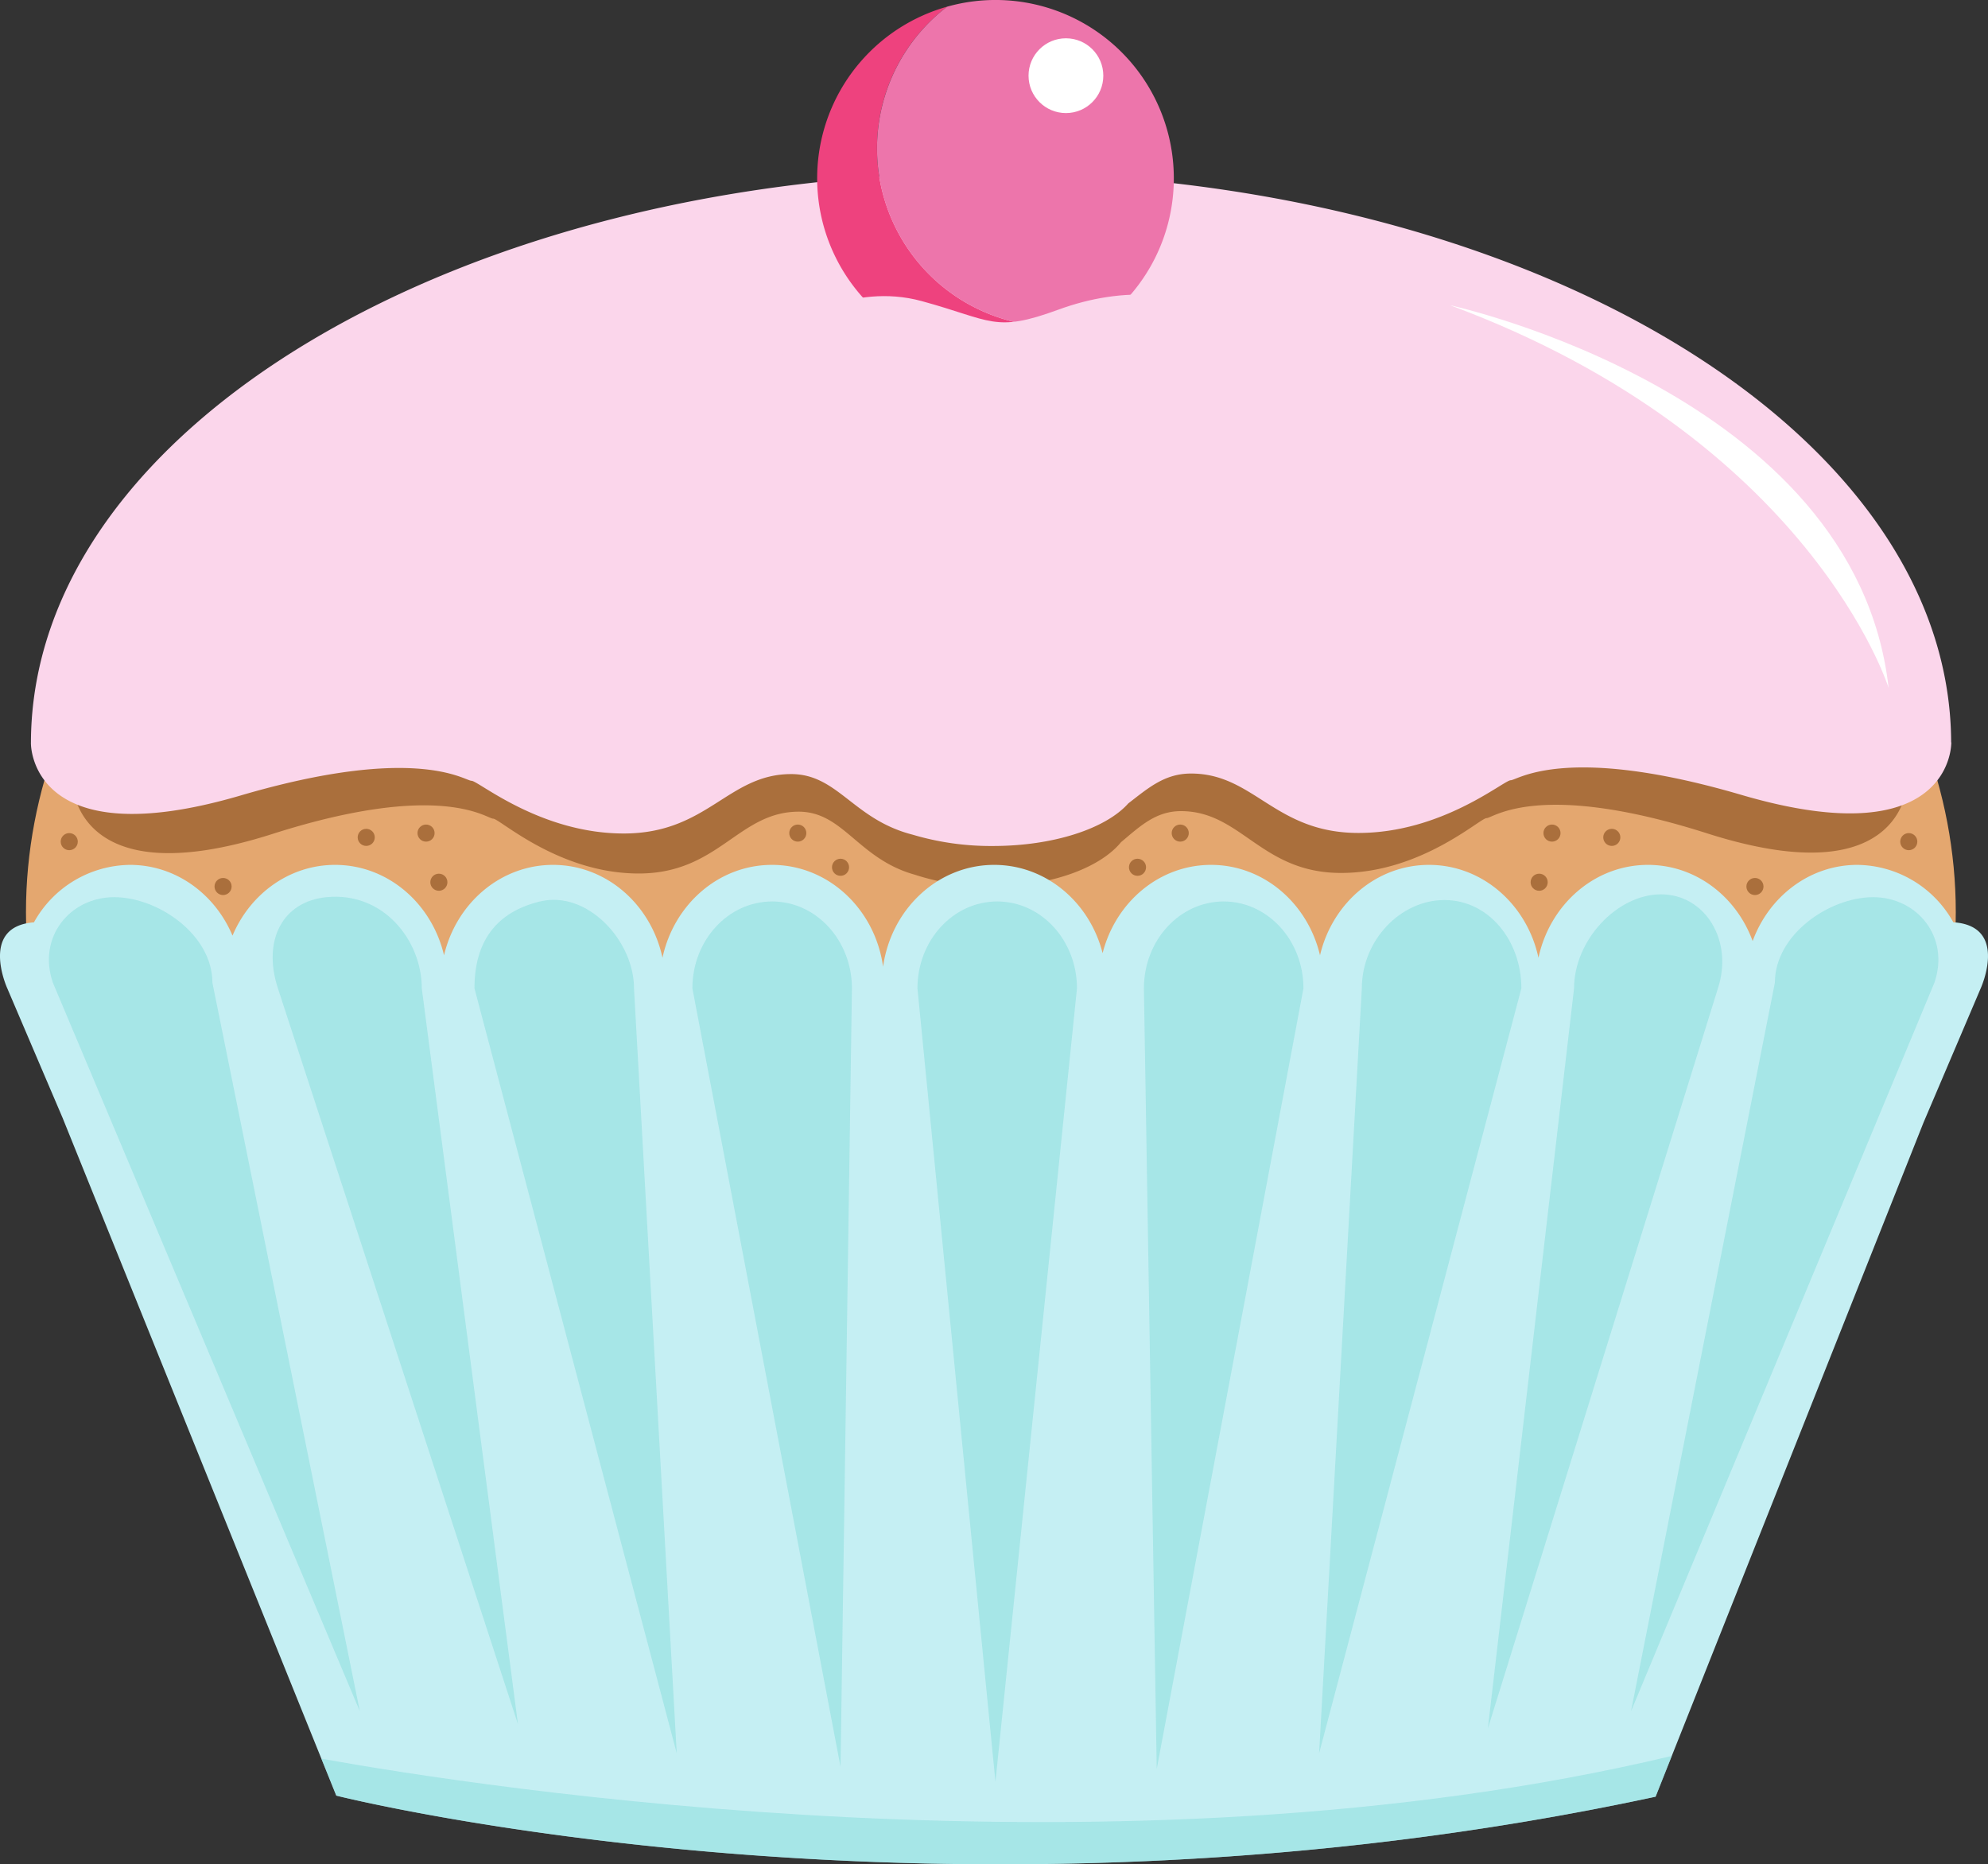 <svg id="Ebene_1" data-name="Ebene 1" xmlns="http://www.w3.org/2000/svg" viewBox="0 0 396.652 371.961">
  <rect x="0" y="0" width="396.652" height="371.961" fill="#333333" stroke="none"/>
  <defs>
    <style>
      .cls-1 {
        fill: #e4a76f;
      }

      .cls-2 {
        fill: #aa6f3c;
      }

      .cls-3 {
        fill: #fbd6eb;
      }

      .cls-4 {
        fill: #fff;
      }

      .cls-5 {
        fill: #ee427e;
      }

      .cls-6 {
        fill: #ed75ab;
      }

      .cls-7 {
        fill: #c5eff3;
      }

      .cls-10, .cls-8 {
        opacity: 0.6;
      }

      .cls-10, .cls-9 {
        fill: #91dfdf;
      }
    </style>
  </defs>
  <title>Muffin</title>
  <g>
    <ellipse class="cls-1" cx="197.703" cy="181.989" rx="192.521" ry="135.131"/>
    <g>
      <circle class="cls-2" cx="309.657" cy="166.217" r="1.705"/>
      <circle class="cls-2" cx="307.099" cy="176.021" r="1.705"/>
      <circle class="cls-2" cx="321.592" cy="167.069" r="1.705"/>
      <circle class="cls-2" cx="235.484" cy="166.217" r="1.705"/>
      <circle class="cls-2" cx="350.153" cy="176.874" r="1.705"/>
      <circle class="cls-2" cx="380.846" cy="167.922" r="1.705"/>
      <circle class="cls-2" cx="226.958" cy="173.037" r="1.705"/>
    </g>
    <g>
      <circle class="cls-2" cx="85.006" cy="166.217" r="1.705"/>
      <circle class="cls-2" cx="87.564" cy="176.021" r="1.705"/>
      <circle class="cls-2" cx="73.07" cy="167.069" r="1.705"/>
      <circle class="cls-2" cx="159.179" cy="166.217" r="1.705"/>
      <circle class="cls-2" cx="44.509" cy="176.874" r="1.705"/>
      <circle class="cls-2" cx="13.817" cy="167.922" r="1.705"/>
      <circle class="cls-2" cx="167.705" cy="173.037" r="1.705"/>
    </g>
    <path class="cls-2" d="M396.44,180.547c-.163-65.319-82.081-118.238-183.113-118.238-101.108,0-183.076,53-183.116,118.384-.033.03-.038.048,0,.048h0s-.333,23.688,40.014,10.81c33.573-10.717,42.706-3.046,44.015-3.046s13.075,10.942,29.041,10.942,19.892-12.334,31.932-12.334c8.918,0,11.814,9.4,23.136,12.568a48.442,48.442,0,0,0,15.34,2.36c11.616,0,21.58-3.645,25.823-8.838,3.805-3.19,6.924-6.2,11.97-6.2,12.04,0,15.966,12.334,31.932,12.334s27.732-10.942,29.041-10.942,10.443-7.671,44.015,3.046c40.346,12.879,40.014-10.81,40.014-10.81C396.531,180.629,396.513,180.6,396.44,180.547Z" transform="translate(-15.845 -25.168)"/>
    <path class="cls-3" d="M405.144,173.3c-.17-62.777-85.868-113.637-191.562-113.637-105.773,0-191.523,50.936-191.565,113.777-.035.029-.039.046,0,.046h0s-.348,22.767,41.86,10.389c35.122-10.3,44.677-2.927,46.046-2.927S123.6,191.465,140.3,191.465s20.81-11.854,33.4-11.854c9.33,0,12.359,9.035,24.2,12.079a54.8,54.8,0,0,0,16.048,2.268c12.152,0,22.575-3.5,27.014-8.494,3.981-3.065,7.243-5.962,12.523-5.962,12.6,0,16.7,11.854,33.4,11.854s29.012-10.516,30.381-10.516,10.924-7.372,46.046,2.927c42.208,12.378,41.86-10.389,41.86-10.389C405.239,173.379,405.22,173.351,405.144,173.3Z" transform="translate(-15.845 -25.168)"/>
    <path class="cls-4" d="M305.206,86.077s80.852,17.538,87.463,76.337C392.669,162.414,377.121,112.771,305.206,86.077Z" transform="translate(-15.845 -25.168)"/>
    <g>
      <path class="cls-5" d="M190.83,54.778A35.514,35.514,0,0,1,204.822,26.5a35.576,35.576,0,1,0,31.237,62.516A35.572,35.572,0,0,1,190.83,54.778Z" transform="translate(-15.845 -25.168)"/>
      <path class="cls-6" d="M250.05,60.746A35.572,35.572,0,0,0,204.822,26.5a35.573,35.573,0,0,0,31.237,62.516A35.514,35.514,0,0,0,250.05,60.746Z" transform="translate(-15.845 -25.168)"/>
    </g>
    <path class="cls-3" d="M173.746,89.93s11.936-8.526,26-4.689,14.494,6.394,27.282,1.705,26.429-4.263,39.644,3.837-19.609,34.529-19.609,34.529l-82.7-3.837Z" transform="translate(-15.845 -25.168)"/>
    <circle class="cls-4" cx="212.677" cy="15.1" r="7.46"/>
    <path class="cls-7" d="M405.577,209.179a22.156,22.156,0,0,0-19.15-11.453c-9.511,0-17.633,6.308-20.888,15.2-3.255-8.9-11.376-15.2-20.888-15.2-10.66,0-19.575,7.922-21.847,18.533-2.272-10.611-11.187-18.533-21.847-18.533-10.5,0-19.3,7.677-21.74,18.041-2.438-10.364-11.245-18.041-21.74-18.041-10.35,0-19.057,7.467-21.634,17.614-2.577-10.146-11.284-17.614-21.634-17.614-11.25,0-20.562,8.821-22.167,20.317-1.6-11.5-10.917-20.317-22.167-20.317-10.66,0-19.575,7.922-21.847,18.533-2.272-10.611-11.187-18.533-21.847-18.533-10.5,0-19.3,7.677-21.74,18.041C102,205.4,93.2,197.726,82.7,197.726c-9.12,0-16.962,5.8-20.462,14.119-3.5-8.319-11.342-14.119-20.462-14.119a22.157,22.157,0,0,0-19.156,11.463c-10.972.823-5.321,13.172-5.321,13.172l11.045,25.867,54.6,135.2s121.49,30.692,263.229.213l53.455-134.495,11.41-26.782S416.743,209.9,405.577,209.179Z" transform="translate(-15.845 -25.168)"/>
    <g class="cls-8">
      <path class="cls-9" d="M230.725,222.362c0-9.574-7.125-17.335-15.915-17.335S198.9,212.787,198.9,222.362l15.559,158.293Z" transform="translate(-15.845 -25.168)"/>
      <path class="cls-9" d="M185.824,222.362c0-9.574-7.125-17.335-15.915-17.335s-15.915,7.761-15.915,17.335L183.55,377.67Z" transform="translate(-15.845 -25.168)"/>
      <path class="cls-9" d="M142.343,222.362c0-9.574-9.378-19.609-18.756-17.335-8.542,2.071-13.073,7.761-13.073,17.335L150.869,374.97Z" transform="translate(-15.845 -25.168)"/>
      <path class="cls-9" d="M100,222.362c0-9.574-7.673-19.325-19.041-18.188-8.746.875-12.788,8.614-9.662,18.188l47.886,146.783Z" transform="translate(-15.845 -25.168)"/>
      <path class="cls-9" d="M58.223,221.225c0-9.574-10.82-17.051-19.609-17.051s-15.346,7.957-12.22,17.051L87.637,366.587Z" transform="translate(-15.845 -25.168)"/>
      <path class="cls-9" d="M244.082,222.362c0-9.574,7.125-17.335,15.915-17.335s15.915,7.761,15.915,17.335L246.64,378.1Z" transform="translate(-15.845 -25.168)"/>
      <path class="cls-9" d="M287.563,222.362c0-9.574,7.694-17.62,16.483-17.62s15.346,8.046,15.346,17.62L279.037,374.97Z" transform="translate(-15.845 -25.168)"/>
      <path class="cls-9" d="M329.907,222.362c0-9.574,8.546-18.756,17.335-18.756s14.494,9.182,11.368,18.756L312.714,370Z" transform="translate(-15.845 -25.168)"/>
      <path class="cls-9" d="M369.977,221.225c0-9.574,10.82-17.051,19.609-17.051s15.346,7.957,12.22,17.051L341.274,366.587Z" transform="translate(-15.845 -25.168)"/>
    </g>
    <path class="cls-10" d="M79.972,376.058l2.975,7.367s121.49,30.692,263.229.213l3.232-8.131C239.495,401.75,111.433,381.715,79.972,376.058Z" transform="translate(-15.845 -25.168)"/>
  </g>
</svg>
